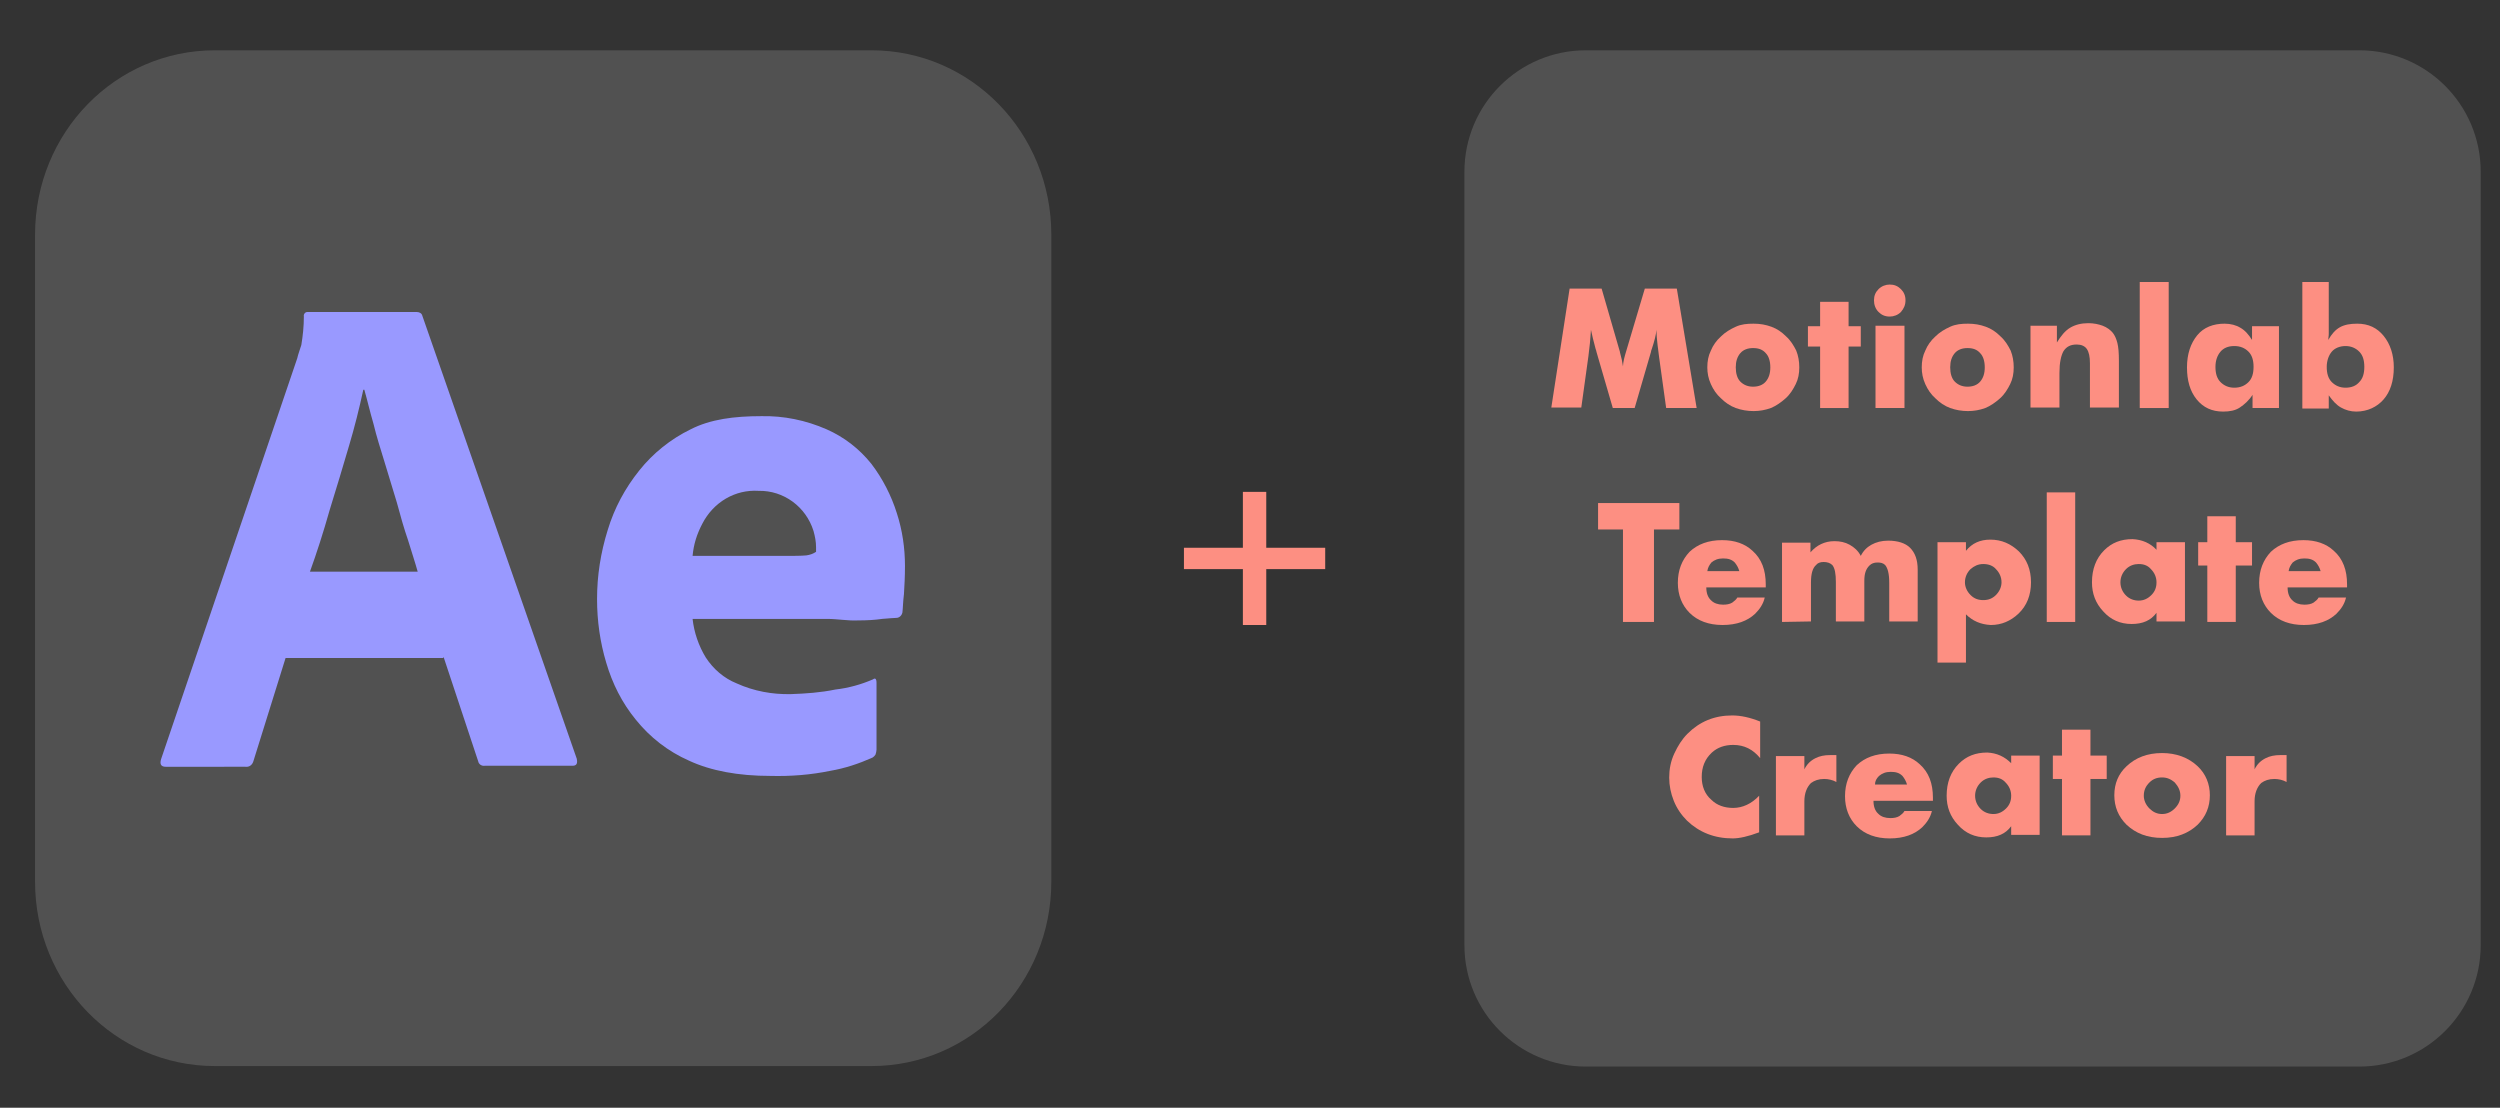 <?xml version="1.0" encoding="utf-8"?>
<!-- Generator: Adobe Illustrator 26.1.0, SVG Export Plug-In . SVG Version: 6.00 Build 0)  -->
<svg version="1.1" id="Vrstva_1" xmlns="http://www.w3.org/2000/svg" xmlns:xlink="http://www.w3.org/1999/xlink" x="0px" y="0px"
	 viewBox="0 0 492 218" style="enable-background:new 0 0 492 218;" xml:space="preserve">
<rect x="0" y="0" width="492" height="218" fill="#333333" stroke="none"/>
<style type="text/css">
	.st0{fill:#FFFFFF;fill-opacity:0.15;}
	.st1{fill:#9999FF;}
	.st2{fill:#FD8F82;}
</style>
<g>
	<path class="st0" d="M42.3,9.9h129.2c19.6,0,35.4,16.2,35.4,36.3v127.3c0,20.1-15.8,36.3-35.4,36.3H42.3
		c-19.6,0-35.4-16.2-35.4-36.3V46.2C6.9,26.1,22.7,9.9,42.3,9.9z"/>
	<path class="st1" d="M87.2,129.5h-31l-6.3,20.2c-0.2,0.8-0.8,1.3-1.6,1.2H32.6c-0.9,0-1.2-0.5-0.9-1.5l26.8-78.9
		c0.2-0.9,0.5-1.6,0.8-2.6c0.3-1.8,0.5-3.7,0.5-5.6c-0.1-0.4,0.2-0.9,0.7-0.9h0.2H82c0.6,0,1,0.3,1.1,0.7l30.4,87.2
		c0.2,0.9,0,1.4-0.8,1.4H95.4c-0.6,0.1-1.2-0.3-1.3-0.9l-6.8-20.5L87.2,129.5L87.2,129.5z M61,112.5h21.2c-0.5-1.8-1.2-3.9-1.9-6.2
		c-0.8-2.3-1.5-4.8-2.2-7.4c-0.8-2.6-1.6-5.2-2.4-7.9c-0.8-2.6-1.6-5.1-2.2-7.6c-0.7-2.4-1.2-4.6-1.8-6.7h-0.2
		c-0.8,3.7-1.7,7.3-2.8,11c-1.2,4.1-2.5,8.4-3.8,12.6C63.6,104.9,62.3,108.9,61,112.5z"/>
	<path class="st1" d="M162.7,121.8h-26.4c0.3,2.7,1.2,5.3,2.6,7.6c1.5,2.3,3.6,4.1,6.1,5.1c3.3,1.5,7,2.2,10.7,2.1
		c2.9-0.1,5.8-0.3,8.7-0.9c2.6-0.3,5.1-1,7.4-2c0.4-0.3,0.7-0.2,0.7,0.7v13.1c0,0.3-0.1,0.7-0.2,1c-0.2,0.3-0.3,0.4-0.6,0.6
		c-2.7,1.2-5.4,2.1-8.3,2.6c-3.9,0.8-7.8,1.1-11.8,1c-6.3,0-11.7-1-16-3c-4.1-1.8-7.7-4.6-10.5-8.1c-2.7-3.3-4.6-7.1-5.8-11.2
		c-1.2-4-1.8-8.2-1.8-12.5c0-4.6,0.7-9.1,2.1-13.6c1.3-4.3,3.4-8.2,6.2-11.7c2.7-3.4,6.2-6.2,10.1-8.1c3.9-2,8.6-2.6,13.9-2.6
		c4.4-0.1,8.8,0.8,12.9,2.6c3.4,1.5,6.4,3.8,8.8,6.8c2.2,2.9,3.9,6.2,5,9.7c1.1,3.4,1.6,6.9,1.6,10.4c0,2.1-0.1,3.8-0.2,5.5
		c-0.2,1.6-0.2,2.8-0.3,3.6c-0.1,0.6-0.6,1.1-1.2,1.1c-0.5,0-1.4,0.1-2.8,0.2c-1.3,0.2-2.9,0.3-4.8,0.3
		C166.9,122.2,164.9,121.8,162.7,121.8z M136.3,109.4h17.6c2.2,0,3.8,0,4.8-0.1c0.7-0.1,1.3-0.3,1.9-0.7v-0.9c0-1.1-0.2-2.1-0.5-3.2
		c-1.5-4.8-5.9-8-10.8-7.9c-4.6-0.3-8.9,2.2-11.1,6.5C137.1,105.2,136.5,107.2,136.3,109.4z"/>
</g>
<path class="st2" d="M233,112v-4.2h11.6v-11h4.6v11h11.6v4.2h-11.6v11h-4.6v-11H233z"/>
<path class="st0" d="M312.1,9.9h152.2c13.2,0,23.9,10.7,23.9,23.9V186c0,13.2-10.7,23.9-23.9,23.9H312.1
	c-13.2,0-23.9-10.7-23.9-23.9V33.8C288.2,20.6,298.9,9.9,312.1,9.9z"/>
<path class="st2" d="M330.5,104.2h-5v18.2h-6.1v-18.2h-4.9V99h16V104.2z"/>
<path class="st2" d="M347.5,115v0.6h-11.7c0,1.1,0.3,2,1,2.6c0.5,0.5,1.3,0.8,2.3,0.8c0.7,0,1.3-0.1,1.8-0.4c0.4-0.3,0.8-0.6,1-1
	h5.4c-0.3,1.3-1,2.3-1.9,3.2c-1.5,1.4-3.6,2.2-6.4,2.2c-2.7,0-4.9-0.8-6.5-2.4c-1.5-1.5-2.3-3.5-2.3-5.9c0-2.5,0.8-4.5,2.3-6.1
	c1.6-1.5,3.7-2.3,6.4-2.3c2.5,0,4.5,0.7,6,2.1C346.7,110,347.5,112.2,347.5,115z M336,112.4h6.3c-0.2-0.7-0.5-1.2-0.9-1.7
	c-0.6-0.6-1.3-0.8-2.3-0.8s-1.7,0.3-2.3,0.8C336.4,111.2,336.1,111.7,336,112.4z"/>
<path class="st2" d="M350.7,122.4v-15.6h5.6v1.9c1.2-1.4,2.8-2.2,4.7-2.2c1.1,0,2.1,0.2,3,0.7s1.7,1.2,2.2,2.2
	c0.5-1,1.2-1.7,2.1-2.2s2-0.8,3.3-0.8c1.9,0,3.4,0.5,4.3,1.4c1,1,1.5,2.4,1.5,4.3v10.2h-5.6v-7.7c0-1.7-0.3-2.8-0.8-3.4
	c-0.4-0.4-0.9-0.5-1.5-0.5c-0.7,0-1.2,0.2-1.6,0.6c-0.7,0.7-1,1.6-1,3v8h-5.6v-7.7c0-1.7-0.2-2.8-0.7-3.4c-0.4-0.4-1-0.6-1.7-0.6
	s-1.2,0.2-1.5,0.6c-0.7,0.6-1,1.8-1,3.4v7.7L350.7,122.4L350.7,122.4z"/>
<path class="st2" d="M386.9,120.9v9.5h-5.6v-23.7h5.6v1.7c1.2-1.5,2.8-2.2,4.8-2.2c2.2,0,4,0.8,5.6,2.3c1.6,1.6,2.4,3.6,2.4,6.1
	s-0.8,4.6-2.5,6.2c-1.5,1.4-3.3,2.2-5.4,2.2C389.8,122.9,388.2,122.2,386.9,120.9z M390.3,111c-1,0-1.8,0.4-2.5,1
	c-0.7,0.7-1.1,1.6-1.1,2.6c0,0.9,0.4,1.8,1.1,2.5s1.5,1,2.5,1s1.8-0.3,2.5-1s1.1-1.6,1.1-2.5c0-1-0.4-1.9-1.1-2.6
	C392.2,111.3,391.3,111,390.3,111z"/>
<path class="st2" d="M402.8,96.9h5.6v25.5h-5.6V96.9z"/>
<path class="st2" d="M424.4,108.2v-1.5h5.6v15.6h-5.6v-1.7c-1.1,1.5-2.7,2.2-4.9,2.2c-2.2,0-4.1-0.8-5.6-2.5
	c-1.5-1.6-2.2-3.5-2.2-5.7c0-2.6,0.8-4.7,2.4-6.3c1.5-1.5,3.3-2.2,5.6-2.2C421.6,106.2,423.2,106.9,424.4,108.2z M420.9,111
	c-0.9,0-1.8,0.3-2.5,1s-1.1,1.6-1.1,2.6s0.4,1.9,1.1,2.6s1.6,1,2.5,1c1,0,1.8-0.4,2.5-1.1s1-1.5,1-2.5s-0.4-1.9-1.1-2.6
	C422.7,111.3,421.9,111,420.9,111z"/>
<path class="st2" d="M443.2,111.3H440v11.1h-5.6v-11.1h-1.8v-4.6h1.8v-5.1h5.6v5.1h3.2V111.3z"/>
<path class="st2" d="M461.9,115v0.6h-11.7c0,1.1,0.3,2,1,2.6c0.5,0.5,1.3,0.8,2.3,0.8c0.7,0,1.3-0.1,1.8-0.4c0.4-0.3,0.8-0.6,1-1
	h5.4c-0.3,1.3-1,2.3-1.9,3.2c-1.5,1.4-3.6,2.2-6.4,2.2c-2.7,0-4.9-0.8-6.5-2.4c-1.5-1.5-2.3-3.5-2.3-5.9c0-2.5,0.8-4.5,2.3-6.1
	c1.6-1.5,3.7-2.3,6.4-2.3c2.5,0,4.5,0.7,6,2.1C461.1,110,461.9,112.2,461.9,115z M450.4,112.4h6.3c-0.2-0.7-0.5-1.2-0.9-1.7
	c-0.6-0.6-1.3-0.8-2.3-0.8s-1.7,0.3-2.3,0.8C450.8,111.2,450.5,111.7,450.4,112.4z"/>
<path class="st2" d="M346.2,156.6v7.2c-2.1,0.8-3.9,1.2-5.2,1.2c-3.6,0-6.6-1.2-9-3.5c-1.1-1.1-2-2.4-2.6-3.9s-0.9-3-0.9-4.6
	s0.3-3.2,1-4.7s1.5-2.8,2.6-3.9c2.4-2.4,5.3-3.6,8.8-3.6c1.7,0,3.5,0.4,5.5,1.2v7.2c-1.4-1.7-3.1-2.6-5.3-2.6
	c-1.7,0-3.1,0.5-4.2,1.5c-1.4,1.3-2,2.9-2,4.8c0,1.8,0.6,3.4,1.9,4.5c1.1,1.1,2.6,1.6,4.3,1.6C342.9,159,344.7,158.2,346.2,156.6z"
	/>
<path class="st2" d="M349.5,164.4v-15.6h5.6v2.6c0.5-1,1.2-1.7,2.2-2.2c0.8-0.4,1.7-0.6,2.9-0.6c0,0,0.1,0,0.2,0s0.2,0,0.4,0
	c0.2,0,0.4,0,0.6,0v5.3c-0.7-0.4-1.6-0.6-2.4-0.6c-1.1,0-1.9,0.3-2.6,0.8c-0.8,0.8-1.3,2-1.3,3.6v6.7H349.5z"/>
<path class="st2" d="M380.4,157v0.6h-11.7c0,1.1,0.3,2,1,2.6c0.5,0.5,1.3,0.8,2.3,0.8c0.7,0,1.3-0.1,1.8-0.4c0.4-0.3,0.8-0.6,1-1
	h5.4c-0.3,1.3-1,2.3-1.9,3.2c-1.5,1.4-3.6,2.2-6.4,2.2c-2.7,0-4.9-0.8-6.5-2.4c-1.5-1.5-2.3-3.5-2.3-5.9c0-2.5,0.8-4.5,2.3-6.1
	c1.6-1.5,3.7-2.3,6.4-2.3c2.5,0,4.5,0.7,6,2.1C379.6,152,380.4,154.2,380.4,157z M369,154.4h6.3c-0.2-0.7-0.5-1.2-0.9-1.7
	c-0.6-0.6-1.3-0.8-2.3-0.8s-1.7,0.3-2.3,0.8C369.3,153.2,369,153.7,369,154.4z"/>
<path class="st2" d="M395.8,150.2v-1.5h5.6v15.6h-5.6v-1.7c-1.1,1.5-2.7,2.2-4.9,2.2c-2.2,0-4.1-0.8-5.6-2.5
	c-1.5-1.6-2.2-3.5-2.2-5.7c0-2.6,0.8-4.7,2.4-6.3c1.5-1.5,3.3-2.2,5.6-2.2C393,148.2,394.5,148.9,395.8,150.2z M392.3,153
	c-0.9,0-1.8,0.3-2.5,1s-1.1,1.6-1.1,2.6s0.4,1.9,1.1,2.6c0.7,0.7,1.6,1,2.5,1c1,0,1.8-0.4,2.5-1.1c0.7-0.7,1-1.5,1-2.5
	s-0.4-1.9-1.1-2.6C394.1,153.3,393.3,153,392.3,153z"/>
<path class="st2" d="M414.6,153.3h-3.2v11.1h-5.6v-11.1H404v-4.6h1.8v-5.1h5.6v5.1h3.2V153.3z"/>
<path class="st2" d="M434.9,156.5c0,2.3-0.8,4.2-2.4,5.8c-1.8,1.7-4.1,2.6-7,2.6s-5.2-0.9-7-2.6c-1.6-1.6-2.4-3.5-2.4-5.8
	s0.8-4.2,2.4-5.7c1.8-1.7,4.1-2.6,7-2.6c2.8,0,5.2,0.9,7,2.6C434.1,152.3,434.9,154.3,434.9,156.5z M425.5,153c-1,0-1.8,0.3-2.5,1
	s-1.1,1.5-1.1,2.6c0,0.9,0.4,1.8,1.1,2.5s1.5,1.1,2.5,1.1s1.8-0.4,2.5-1.1c0.7-0.7,1.1-1.5,1.1-2.5s-0.4-1.8-1.1-2.6
	C427.2,153.3,426.4,153,425.5,153z"/>
<path class="st2" d="M438.1,164.4v-15.6h5.6v2.6c0.5-1,1.2-1.7,2.2-2.2c0.8-0.4,1.7-0.6,2.9-0.6c0,0,0.1,0,0.2,0s0.2,0,0.4,0
	c0.2,0,0.4,0,0.6,0v5.3c-0.7-0.4-1.6-0.6-2.4-0.6c-1.1,0-1.9,0.3-2.6,0.8c-0.8,0.8-1.3,2-1.3,3.6v6.7H438.1z"/>
<g>
	<path class="st2" d="M333.9,80.3h-6l-1.4-10.1c-0.1-0.7-0.2-1.5-0.3-2.4c-0.1-0.9-0.2-1.8-0.2-2.9c-0.1,1-0.4,2.2-0.9,3.7
		c-0.1,0.3-0.2,0.5-0.2,0.7l-3.2,11h-4.3l-3.2-11c0-0.1-0.1-0.4-0.2-0.7c-0.4-1.5-0.7-2.7-0.9-3.7c-0.1,0.9-0.1,1.8-0.2,2.6
		c-0.1,0.9-0.2,1.7-0.3,2.6l-1.4,10.1h-5.9l3.6-23.4h6.3l3.5,12.1c0,0.1,0.1,0.2,0.1,0.4c0.3,1.1,0.5,2,0.6,2.8
		c0-0.4,0.1-0.9,0.2-1.4c0.1-0.5,0.3-1.1,0.5-1.8l3.6-12.1h6.3L333.9,80.3z"/>
	<path class="st2" d="M354.1,72.3c0,1.2-0.2,2.3-0.7,3.3c-0.5,1-1.1,2-2,2.8c-0.9,0.8-1.9,1.5-2.9,1.9c-1.1,0.4-2.2,0.6-3.4,0.6
		c-1.2,0-2.4-0.2-3.5-0.6c-1.1-0.4-2.1-1.1-2.9-1.9c-0.9-0.8-1.5-1.7-2-2.8s-0.7-2.2-0.7-3.3c0-1.2,0.2-2.3,0.7-3.3
		c0.4-1,1.1-2,2-2.8c0.8-0.8,1.8-1.4,2.9-1.9s2.2-0.6,3.5-0.6s2.4,0.2,3.5,0.6c1.1,0.4,2,1,2.9,1.9c0.9,0.8,1.5,1.8,2,2.8
		C353.9,70,354.1,71.1,354.1,72.3z M348.4,72.3c0-1.2-0.3-2.2-0.9-2.8c-0.6-0.7-1.4-1-2.5-1c-1,0-1.9,0.3-2.5,1
		c-0.6,0.7-0.9,1.6-0.9,2.8c0,1.2,0.3,2.2,0.9,2.8s1.4,1,2.5,1c1,0,1.9-0.3,2.5-1S348.4,73.5,348.4,72.3z"/>
	<path class="st2" d="M358.2,80.3V68.2h-2.4v-4h2.4v-4.8h5.6v4.8h2.4v4h-2.4v12.1H358.2z"/>
	<path class="st2" d="M368.8,59.1c0-0.9,0.3-1.6,0.9-2.2c0.6-0.6,1.4-0.9,2.2-0.9c0.9,0,1.6,0.3,2.2,0.9c0.6,0.6,0.9,1.3,0.9,2.2
		s-0.3,1.6-0.9,2.3c-0.6,0.6-1.4,0.9-2.2,0.9c-0.9,0-1.6-0.3-2.2-0.9S368.8,60,368.8,59.1z M369.1,80.3V64.1h5.7v16.2H369.1z"/>
	<path class="st2" d="M396.3,72.3c0,1.2-0.2,2.3-0.7,3.3c-0.5,1-1.1,2-2,2.8c-0.9,0.8-1.9,1.5-2.9,1.9c-1.1,0.4-2.2,0.6-3.4,0.6
		c-1.2,0-2.4-0.2-3.5-0.6c-1.1-0.4-2.1-1.1-2.9-1.9c-0.9-0.8-1.5-1.7-2-2.8s-0.7-2.2-0.7-3.3c0-1.2,0.2-2.3,0.7-3.3
		c0.4-1,1.1-2,2-2.8c0.8-0.8,1.8-1.4,2.9-1.9s2.2-0.6,3.5-0.6s2.4,0.2,3.5,0.6c1.1,0.4,2,1,2.9,1.9c0.9,0.8,1.5,1.8,2,2.8
		C396.1,70,396.3,71.1,396.3,72.3z M390.6,72.3c0-1.2-0.3-2.2-0.9-2.8c-0.6-0.7-1.4-1-2.5-1c-1,0-1.9,0.3-2.5,1
		c-0.6,0.7-0.9,1.6-0.9,2.8c0,1.2,0.3,2.2,0.9,2.8s1.4,1,2.5,1c1,0,1.9-0.3,2.5-1S390.6,73.5,390.6,72.3z"/>
	<path class="st2" d="M399.6,80.3V64.1h5.2v3.3c0.8-1.3,1.6-2.3,2.6-2.9c1-0.6,2.2-0.9,3.6-0.9c1,0,2,0.2,2.8,0.5s1.5,0.8,2,1.4
		c0.4,0.5,0.7,1.2,0.9,2c0.2,0.8,0.3,1.9,0.3,3.5v9.2h-5.7v-8.7c0-1.3-0.2-2.2-0.6-2.8c-0.4-0.6-1.1-0.9-2-0.9c-1.2,0-2,0.4-2.6,1.3
		c-0.5,0.9-0.8,2.3-0.8,4.3v6.8H399.6z"/>
	<path class="st2" d="M421.1,80.3V55.5h5.7v24.8H421.1z"/>
	<path class="st2" d="M448.5,64.1v16.2h-5.2v-2.6c-0.7,1.1-1.6,1.9-2.5,2.5s-2,0.8-3.3,0.8c-2.2,0-3.9-0.8-5.2-2.4
		c-1.3-1.6-1.9-3.7-1.9-6.3c0-2.6,0.7-4.7,2-6.3c1.3-1.6,3.2-2.3,5.4-2.3c1.2,0,2.3,0.3,3.1,0.8c0.9,0.5,1.6,1.3,2.3,2.4v-2.7H448.5
		z M443.5,72.2c0-1.3-0.3-2.3-1-3s-1.6-1.1-2.8-1.1s-2.1,0.4-2.7,1.1s-1,1.7-1,3c0,1.3,0.3,2.3,1,3s1.6,1.1,2.7,1.1
		c1.2,0,2.1-0.4,2.8-1.1S443.5,73.5,443.5,72.2z"/>
	<path class="st2" d="M452.9,55.5h5.4v8.5c0,0.7,0,1.3,0,1.7c0,0.5-0.1,0.8-0.1,1.2c0.7-1.2,1.4-2,2.3-2.5c0.9-0.5,2-0.7,3.4-0.7
		c2.2,0,3.9,0.8,5.2,2.4s2,3.7,2,6.2c0,2.7-0.7,4.8-2,6.3s-3.2,2.4-5.4,2.4c-1.1,0-2.1-0.3-3-0.8c-0.9-0.5-1.7-1.4-2.4-2.4v2.6h-5.2
		V55.5z M457.9,72.2c0,1.3,0.3,2.3,1,3s1.6,1.1,2.7,1.1c1.2,0,2.1-0.4,2.7-1.1c0.7-0.7,1-1.7,1-3c0-1.3-0.3-2.3-1-3
		s-1.6-1.1-2.7-1.1s-2.1,0.4-2.7,1.1S457.9,71,457.9,72.2z"/>
</g>
</svg>

